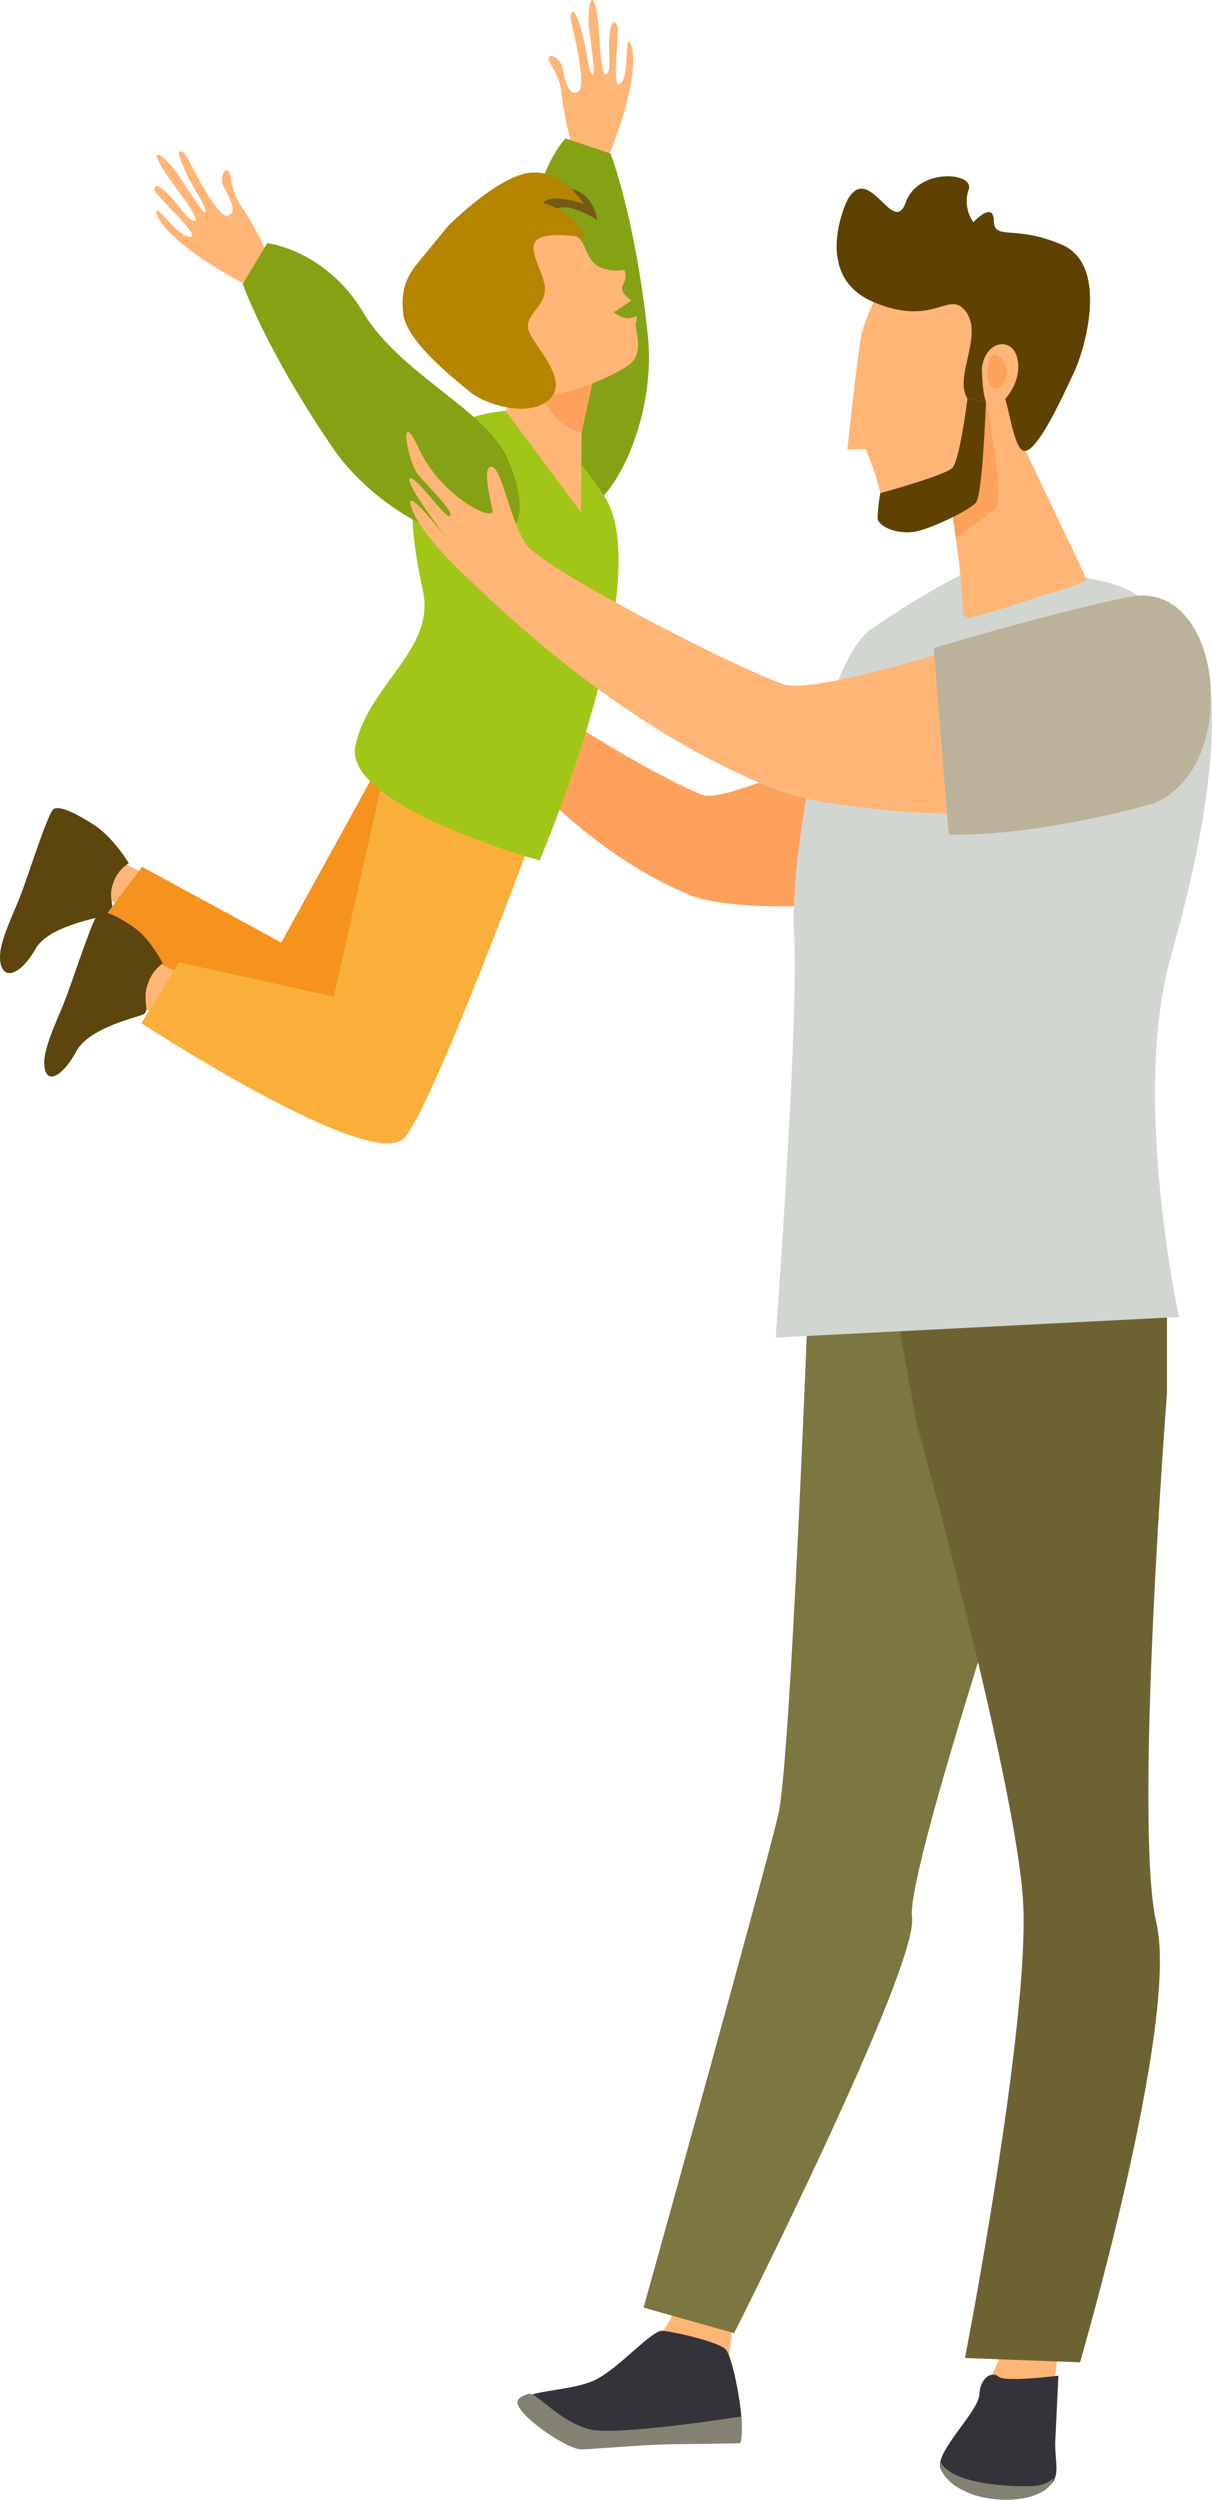 <svg xmlns="http://www.w3.org/2000/svg" width="246.552" height="508.443" viewBox="0 0 246.552 508.443">
  <g id="Gruppe_3993" data-name="Gruppe 3993" transform="translate(-1706.035 -61.555)">
    <path id="Pfad_5926" data-name="Pfad 5926" d="M1823.167,224.176c-1.554-2.483-1.9-13.371.608-4.791s10.481,13.149,10.226,10.438-.8-8.558.694-8.174,1.884,10.1,3.839,14.252,27.809,19.512,37.094,23.157c6.546,2.572,50.253-20.709,56.479-21.842,13.274-2.418,12.722,31.245-1.06,39.4-9.494,4.291-46.474,7.555-58,2.8-23.056-9.5-40.009-31.2-44.974-37.264s-6.825-10.949-6.607-12.657,4.864,6.163,4.864,6.163-5.441-9.712-4.556-10.618,4.842,7.354,5.579,6.6S1824.722,226.658,1823.167,224.176Z" transform="translate(-26.763 -35.847)" fill="#fda15d"/>
    <path id="Pfad_5927" data-name="Pfad 5927" d="M1975.742,242.52c14.417-1.323,17.17,35.508,2.766,43.066-5.029,1.876-21.729,6.918-34.763,6.562l-2.535-38.75C1954.653,248.417,1972.317,242.834,1975.742,242.52Z" transform="translate(-54.535 -41.956)" fill="#f7adeb"/>
    <path id="Pfad_5928" data-name="Pfad 5928" d="M1885.388,660.781l10.889,4.619s-1.047,8.678-1.731,15.153l-14.775-4.235C1885.421,670.667,1885.388,660.781,1885.388,660.781Z" transform="translate(-40.287 -138.954)" fill="#ffb575"/>
    <path id="Pfad_5929" data-name="Pfad 5929" d="M1970.74,675.181l10.889,4.619s-1.048,8.678-1.731,15.153l-14.776-4.235C1970.773,685.067,1970.74,675.181,1970.74,675.181Z" transform="translate(-60.079 -142.293)" fill="#ffb575"/>
    <path id="Pfad_5930" data-name="Pfad 5930" d="M1927.995,382.334l-17.939,15.591s-3.615,95.813-6.136,106.873-27.438,100.453-27.438,100.453l18.415,5.205s37.544-74.372,36.187-84.614,30.867-105.617,30.867-105.617l-32.207-38.08Z" transform="translate(-39.525 -74.342)" fill="#7c7640"/>
    <path id="Pfad_5931" data-name="Pfad 5931" d="M1948.894,390.077l-8.255,1.978,6.211,35.064s20.3,72.939,21.714,97.5-11.824,92.721-11.824,92.721l23.4.887s20.228-69.28,15.545-89.321,2.144-107.761,2.144-107.761V396.5Z" transform="translate(-54.402 -76.181)" fill="#6d6332"/>
    <path id="Pfad_5932" data-name="Pfad 5932" d="M1949.015,213.72a166.846,166.846,0,0,0-18.078,10.933c-9.7,6.729-16.662,46.117-15.739,62.232,1.009,17.62-3.746,81.9-3.746,81.9l82.059-4.186s-9.706-44.675-1.717-73.073c21.4-76.058-4.455-72.154-6.583-73.624C1975.418,211.135,1949.015,213.72,1949.015,213.72Z" transform="translate(-47.634 -35.173)" fill="#d2d6d1"/>
    <g id="Gruppe_3992" data-name="Gruppe 3992" transform="translate(1706.035 225.925)">
      <path id="Pfad_5933" data-name="Pfad 5933" d="M1736.417,289.474l9.064,4.589-5.93,6.625-6.906-4.646Z" transform="translate(-1712.205 -278.777)" fill="#ffb575"/>
      <path id="Pfad_5934" data-name="Pfad 5934" d="M1732.229,286.774s-3.036-5.311-7.426-8.051-6.616-3.494-7.762-3.06-5.054,13.053-6.881,17.77-4.848,10.353-3.968,13.861,4.409,1.612,7.09-3.147,13.367-6.363,15.006-6.982-.479-3.1.753-6.277A7.476,7.476,0,0,1,1732.229,286.774Z" transform="translate(-1706.035 -275.548)" fill="#5c460e"/>
    </g>
    <path id="Pfad_5935" data-name="Pfad 5935" d="M1823.782,269.452s-40.039,54.8-48.352,60.267-42.318-36.153-42.318-36.153l8.107-10.817,28.315,15.42,23.672-43.009Z" transform="translate(-6.279 -44.895)" fill="#f6921e"/>
    <path id="Pfad_5936" data-name="Pfad 5936" d="M1743.022,315.068l15.17,6.811-5.212,9-15.109-8.046Z" transform="translate(-7.383 -58.787)" fill="#ffb575"/>
    <path id="Pfad_5937" data-name="Pfad 5937" d="M1741.844,313.511s-2.462-5.086-6.237-7.589-5.719-3.142-6.755-2.665-5.06,13.05-6.888,17.766-4.757,10.388-4.132,13.8,3.843,1.389,6.431-3.405,12.145-6.841,13.625-7.521-.289-3.023.944-6.2A8.179,8.179,0,0,1,1741.844,313.511Z" transform="translate(-2.716 -56.014)" fill="#5c460e"/>
    <path id="Pfad_5938" data-name="Pfad 5938" d="M1826.75,268.322s-23.24,63.763-29.705,71.326-53.572-23.253-53.572-23.253l7.659-12.36,31.485,6.946,10.791-47.892Z" transform="translate(-8.681 -46.734)" fill="#faaf3b"/>
    <path id="Pfad_5939" data-name="Pfad 5939" d="M1853.848,79.812c-.446-3.5-2.9-5.646-2.482-6.649.337-.809,2.427.28,2.843,2.43.408,2.1,1.14,5.63,3.105,4.659,1.936-.952-1.174-13.257-1.207-13.382-.32-1.2-.588-3.423.5-2.742.516.477,1.707,4.374,2.135,6.778.74,4.175,1.026,5.5,1.563,5.83.5-.132.081-2.832-.663-8.816-.816-6.564,1.364-11.11,2.079,2.286.2,3.686.768,6.625,1.133,6.529,1.117-.293.83-2.706.789-4.974-.041-2.2.109-7.075,1.6-5.172.591,1.207-.949,11.148.24,12.165,1.923-.5,1.542-5.737,1.907-8.316.273-1.923,3.987,3.321-3.726,22.575a7.157,7.157,0,0,1-.156,1.327,57.648,57.648,0,0,0-8.679-1.625C1856.53,87.638,1855.5,92.773,1853.848,79.812Z" transform="translate(-33.69 0)" fill="#ffb575"/>
    <path id="Pfad_5940" data-name="Pfad 5940" d="M1843.964,163.253c-3.146-10.325,5.577-27.154,3.161-41.735s5.764-23.324,5.764-23.324l9.18,3.089s5.035,12.946,7.583,37.047S1852.635,191.712,1843.964,163.253Z" transform="translate(-31.824 -8.496)" fill="#84a214"/>
    <path id="Pfad_5941" data-name="Pfad 5941" d="M1830.659,170.339s8.8.159,20.041,17.245-13.1,74.216-13.1,74.216-40.017-11.042-37.489-23.294,16.179-19.609,13.8-31.274S1806.269,172.492,1830.659,170.339Z" transform="translate(-21.789 -25.226)" fill="#a2c617"/>
    <path id="Pfad_5942" data-name="Pfad 5942" d="M1848.746,111.62s8.683-2.811,10.425,6.222c0,0-6.753-4.433-8.945-1.764s-7.93,4.887-7.93,4.887Z" transform="translate(-31.597 -11.514)" fill="#755917"/>
    <path id="Pfad_5943" data-name="Pfad 5943" d="M1846.475,151.413l-.784,6.476-5.776,8.061,15.37,20.658.089-16.16,1.368-7.093Z" transform="translate(-31.045 -20.837)" fill="#ffb575"/>
    <path id="Pfad_5944" data-name="Pfad 5944" d="M1856.788,170.038c-4.828-1.211-8.554-5.835-10.064-14.438l-.713-5.948,13.344,8.626Z" transform="translate(-32.459 -20.429)" fill="#fda15d"/>
    <path id="Pfad_5945" data-name="Pfad 5945" d="M1840.637,118s8.131,3.787,9.408,5.332,1.492,4.274,3.833,5.552a8.329,8.329,0,0,0,5.192.638,3.5,3.5,0,0,1-.276,3c-.922,1.431,1.287,3.024,1.668,3.135.26.074-3.554,2.489-3.554,2.489s2.4,2.144,4.49.76c0,0,.37.134.014,1.363s1.825,6.047-1.267,8.456-16.694,8.819-25.966,6.12-19.132-10.509-15.074-20.429S1840.637,118,1840.637,118Z" transform="translate(-26.002 -13.089)" fill="#ffb575"/>
    <path id="Pfad_5946" data-name="Pfad 5946" d="M1821.917,118.109s10.052-10.187,16.736-10.839,10.866,6.365,10.866,6.365-6.444-2.337-8.3-.236c0,0,6.772,1.837,8.674,7.13,0,0-8.262-1.647-10.125.621s2.451,7.354,1.781,10.618-3.644,4.281-3.369,7.083,8.246,9.833,4.755,14.079-12.814,2.024-16.691-1.164-12.944-10.42-13.487-15.981,1.191-7.978,3.587-10.893Z" transform="translate(-24.724 -10.591)" fill="#b58500"/>
    <path id="Pfad_5947" data-name="Pfad 5947" d="M1764.2,112.166c-1.925-2.959-1.437-6.183-2.407-6.676-.78-.4-1.67,1.784-.6,3.692,1.052,1.87,2.772,5.03.645,5.561-2.092.527-7.678-10.869-7.734-10.985-.531-1.122-1.766-2.991-2.158-1.767-.085.7,1.527,4.442,2.756,6.55,2.136,3.664,2.771,4.854,2.577,5.457-.467.225-1.893-2.106-5.2-7.153-3.623-5.534-8.226-7.59-.108,3.087,2.234,2.94,3.7,5.551,3.359,5.715-1.043.5-2.384-1.529-3.818-3.285-1.395-1.708-4.661-5.326-4.566-2.908.329,1.3,7.933,7.89,7.684,9.434-1.791.858-4.887-3.379-6.832-5.11-1.451-1.29-.893,5.113,17.441,14.809a7.2,7.2,0,0,0,.979.91,57.389,57.389,0,0,1,5.567-6.852C1767.217,119.87,1771.328,123.118,1764.2,112.166Z" transform="translate(-9.489 -9.284)" fill="#ffb575"/>
    <path id="Pfad_5948" data-name="Pfad 5948" d="M1824.207,169.787c-4.279-9.909-21.816-17.1-29.4-29.787s-19.482-14.061-19.482-14.061l-5,8.293s4.532,13.129,18.173,33.161S1836,197.1,1824.207,169.787Z" transform="translate(-14.907 -14.93)" fill="#84a214"/>
    <path id="Pfad_5949" data-name="Pfad 5949" d="M1816.075,184.61c-2.364-2.816-4.132-14.528.231-5.08s15.521,15.129,14.857,12.2-2.09-9.257-.06-8.7,3.721,11.015,6.82,15.663,39.334,23.648,52.119,28.466c9.016,3.4,64.345-17.3,72.488-17.906,17.364-1.3,20.679,34.759,3.331,42.158-12.109,3.675-60.9,3.561-76.8-2.661-31.8-12.449-56.964-37.381-64.295-44.369s-10.393-12.411-10.311-14.222,7.212,7.086,7.212,7.086-8.406-10.95-7.338-11.835,7.324,8.361,8.214,7.624S1818.44,187.424,1816.075,184.61Z" transform="translate(-24.951 -26.518)" fill="#ffb575"/>
    <path id="Pfad_5950" data-name="Pfad 5950" d="M1994.923,219.3c17.364-1.3,20.679,34.759,3.331,42.158-6.055,1.837-26.171,6.772-41.872,6.425l-3.051-37.935C1969.521,225.074,1990.8,219.609,1994.923,219.3Z" transform="translate(-57.345 -36.572)" fill="#bcb19a"/>
    <path id="Pfad_5951" data-name="Pfad 5951" d="M1888.7,700.532l-13.814.181c-5.688.075-14.752.878-17.6.916s-13.225-6.537-12.579-8.736,10-1.775,14.842-4.3,11.211-9.99,13.4-9.861c1.827.108,11.2,2.161,12.845,3.782S1890.105,699.075,1888.7,700.532Z" transform="translate(-32.151 -143.115)" fill="#333339"/>
    <path id="Pfad_5952" data-name="Pfad 5952" d="M1845.583,695.37l.006,0c2.252.668,6.14,5.58,11.964,7.229,4.527,1.282,23.006-1.337,31.013-2.566.245,2.743.224,4.918-.251,5.457l-14.2.2c-5.847.084-15.166.984-18.09,1.026s-13.6-7.331-12.933-9.8C1843.284,696.21,1844.224,695.744,1845.583,695.37Z" transform="translate(-31.775 -146.975)" fill="#838272"/>
    <path id="Pfad_5953" data-name="Pfad 5953" d="M1979.074,690.571s-.379,7.877-.635,13.234,2.476,9.75-5.8,10.459-16.924-1.6-17.611-5.107,7.8-11.31,7.969-14.776,2.583-4.771,3.9-3.6S1979.074,690.571,1979.074,690.571Z" transform="translate(-57.73 -145.813)" fill="#333339"/>
    <path id="Pfad_5954" data-name="Pfad 5954" d="M1978.094,716.722c-1.479,1.522-3.526,1.671-5.767,1.671-4.771.024-15.188-.716-17.227-5.005a4.415,4.415,0,0,0,1.184,3.3C1961.91,723.093,1977.121,722.155,1978.094,716.722Z" transform="translate(-57.748 -151.153)" fill="#838272"/>
    <path id="Pfad_5955" data-name="Pfad 5955" d="M1943.136,125.334s-8.883,12.258-10.066,20.463c-1.217,8.44-2.615,21.922-2.615,21.922l3.731-.088s3.284,7.385,3.4,12.359,7.918,1.678,12.477,1.571,14.619-4.286,18.216-18.676S1978.526,122.837,1943.136,125.334Z" transform="translate(-52.041 -14.75)" fill="#ffb575"/>
    <path id="Pfad_5956" data-name="Pfad 5956" d="M1984.727,201.3a8.157,8.157,0,0,1,.414,1.067c1.754.967-6.083,2.86-12.16,4.93-4.5,1.533-8.771,2.725-11.125,3.35a1.263,1.263,0,0,1-1.589-1.237,136.493,136.493,0,0,0-1.5-15.05c-.442-3.278-.872-6.254-1.1-8.057.9-2.43,7.756-20.91,7.316-19.73v-.015l1.411-3.784Z" transform="translate(-58.351 -23.473)" fill="#ffb575"/>
    <path id="Pfad_5957" data-name="Pfad 5957" d="M1929.837,113c-.406.722-7.257,15.523,5.285,20.819s15.432-2.826,18.866,2.069-2.567,13.089.235,17.584l4.15.694s.783-2.469,2.441-2.509,2.423,12.5,5.09,12.439,7.593-10.873,9.962-15.905,7.149-21.937-2.484-26.062-13.7-.713-13.8-4.858-4.139.306-4.139.306a7.293,7.293,0,0,1-.987-6.611c1.367-3.556-10.266-4.525-12.792,2.585S1934.214,105.226,1929.837,113Z" transform="translate(-51.38 -10.825)" fill="#5f4100"/>
    <path id="Pfad_5958" data-name="Pfad 5958" d="M1966.075,157.511s-.008,8.184,1.961,8.137,6.183-4.78,5.333-9.69S1966.831,151.774,1966.075,157.511Z" transform="translate(-60.3 -21.135)" fill="#ffb575"/>
    <path id="Pfad_5959" data-name="Pfad 5959" d="M1967.755,157.241s-.909,3.276.6,4.718,4.28-2.171,2.644-4.795S1968.021,155.359,1967.755,157.241Z" transform="translate(-60.627 -21.784)" fill="#fda15d"/>
    <path id="Pfad_5960" data-name="Pfad 5960" d="M1967,189.414a75.653,75.653,0,0,1-8.187,6.05c-.591-4.46-1.145-8.051-1.145-8.051s2.334,1.919,7.282-19.876a.751.751,0,0,1,.032.131v.015C1965.336,169.529,1968.751,187.592,1967,189.414Z" transform="translate(-58.351 -24.576)" fill="#fda15d"/>
    <path id="Pfad_5961" data-name="Pfad 5961" d="M1939.007,186.338a33.709,33.709,0,0,0-.539,5.063c.045,1.839,4.69,3.766,8.8,2.486s9.8-4.146,11.175-5.592,2.059-20.539,2.059-20.539l-3.762-.629s-1.559,12.472-3.066,14.053S1939.007,186.338,1939.007,186.338Z" transform="translate(-53.898 -24.481)" fill="#5f4100"/>
  </g>
</svg>
